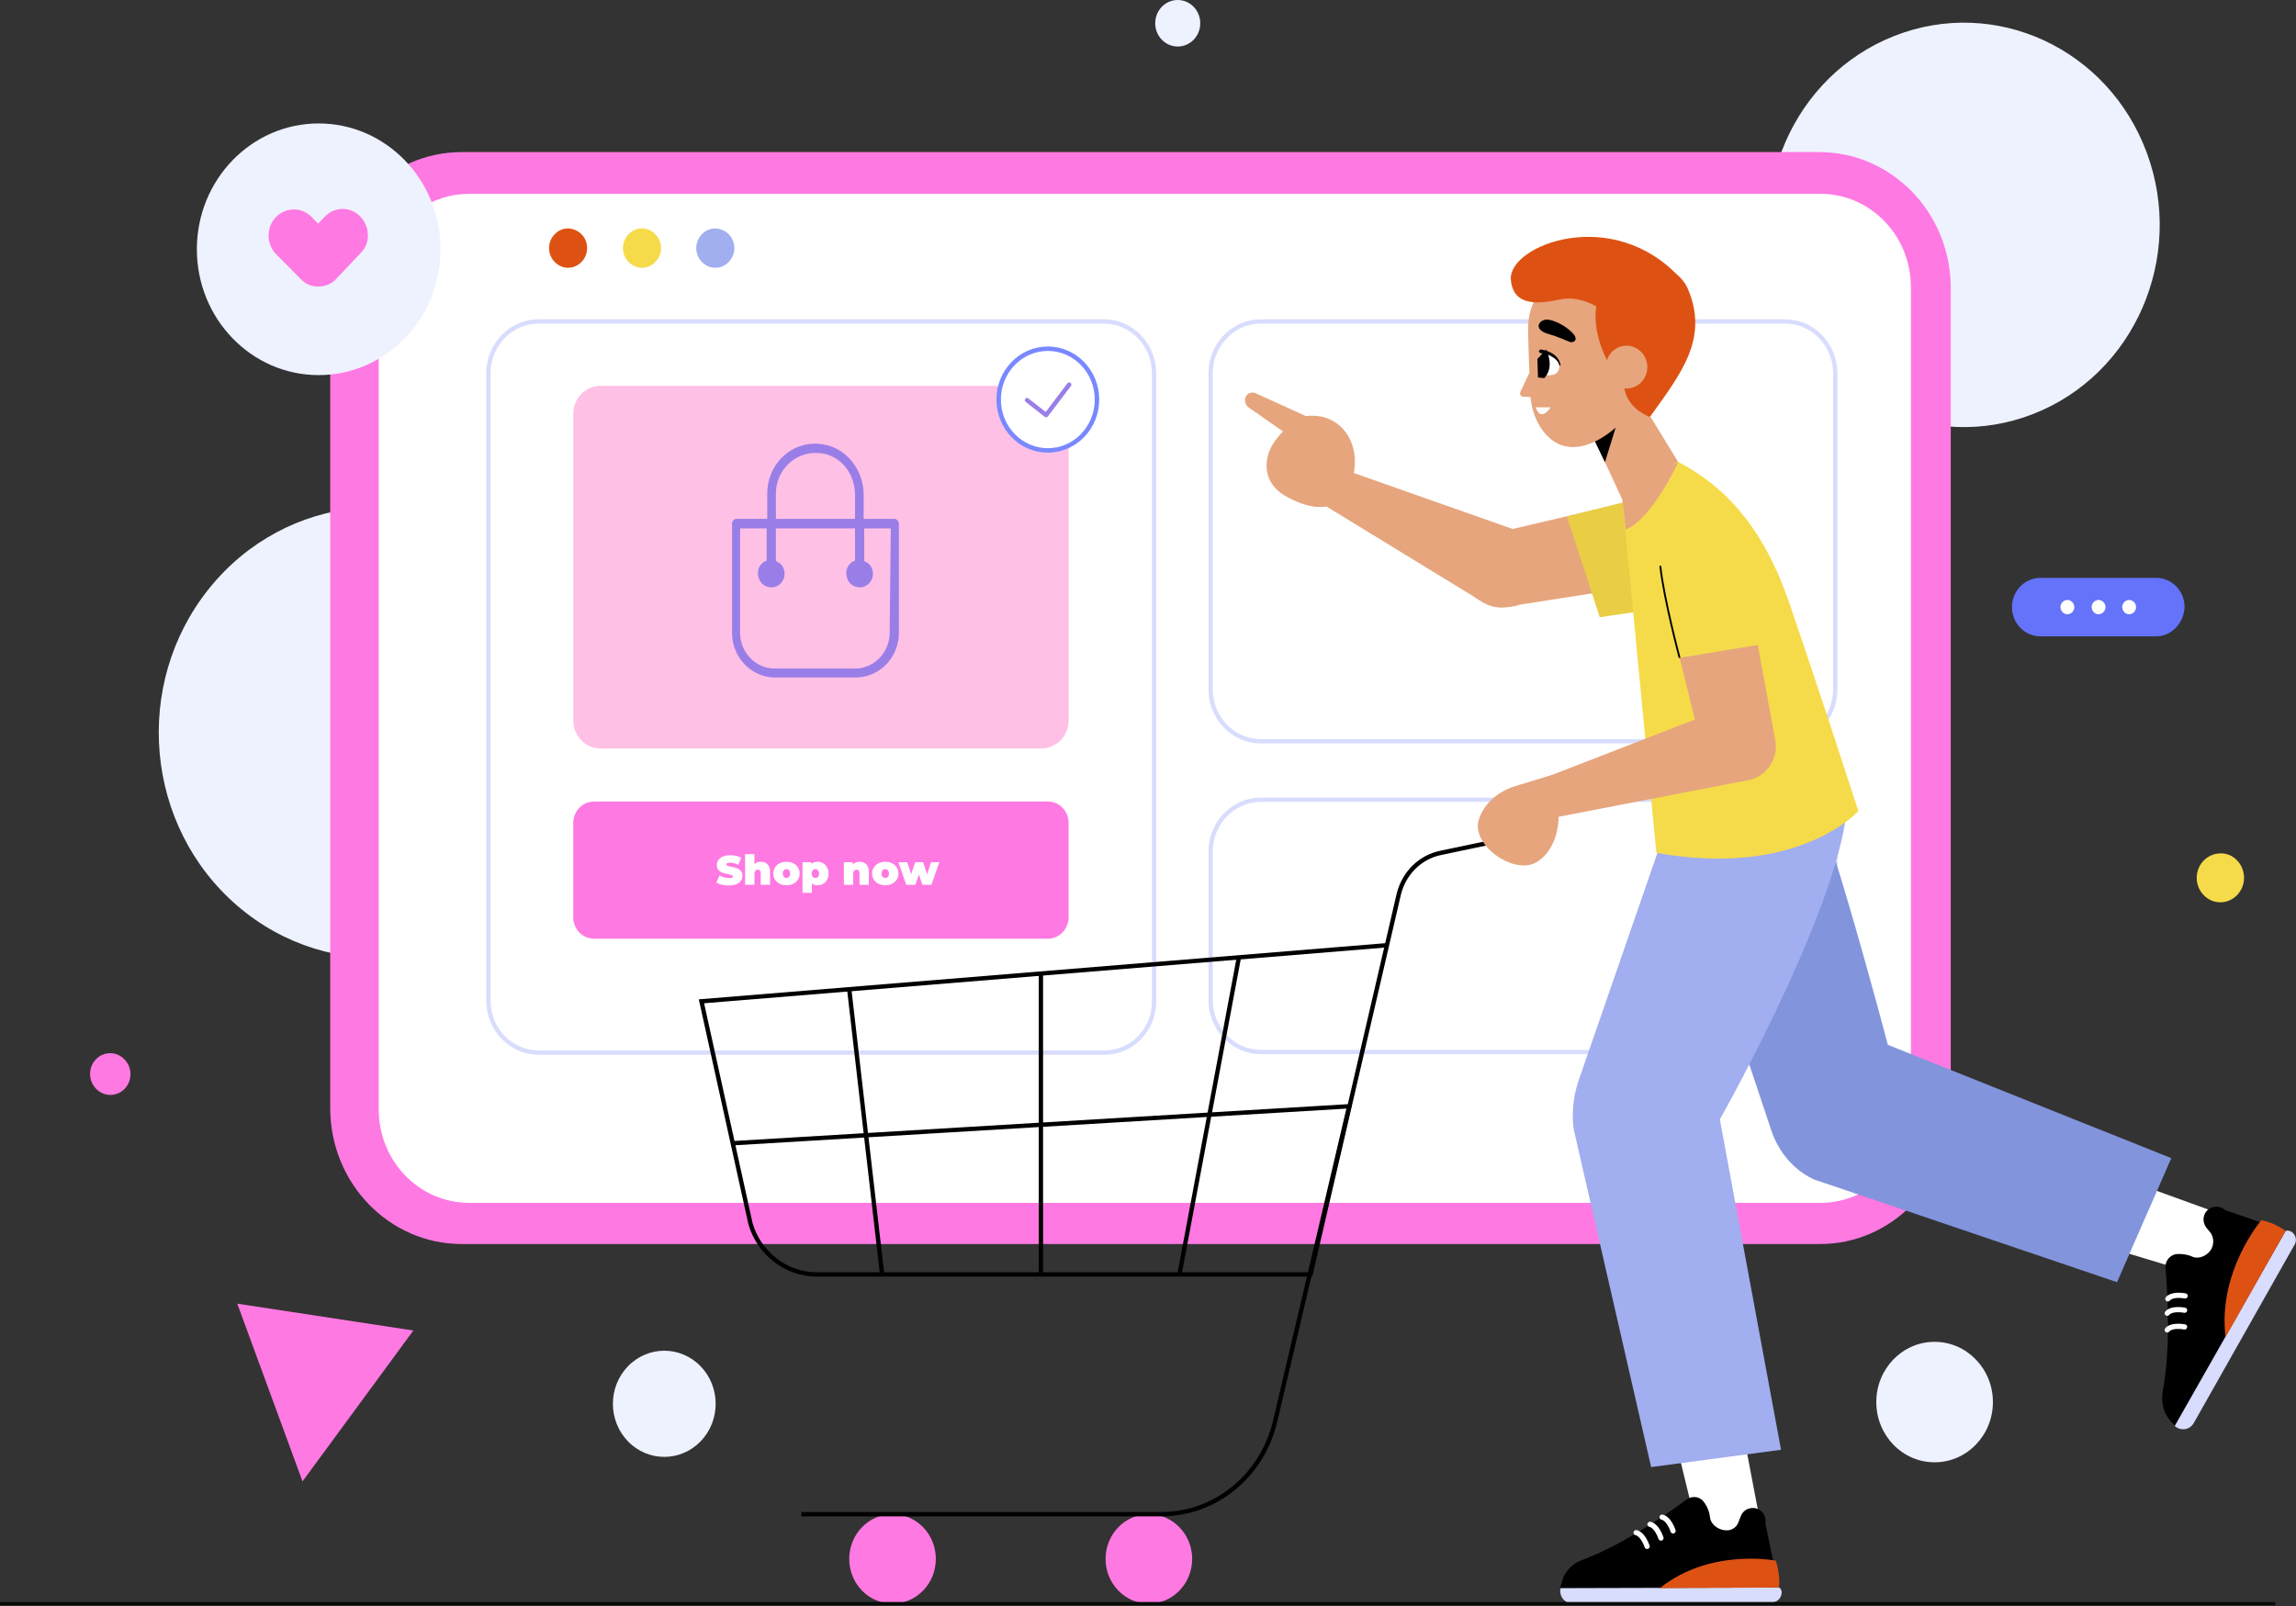 <svg width="516" height="361" fill="none" xmlns="http://www.w3.org/2000/svg"><rect width="100%" height="100%" fill="#333333" stroke="none"/><g clip-path="url(#clip0)"><path d="M434.779 328.694c7.237 0 13.105-6.062 13.105-13.54 0-7.477-5.868-13.539-13.105-13.539s-13.104 6.062-13.104 13.539c0 7.478 5.867 13.54 13.104 13.54zM122.472 197.007c17.292-21.54 14.409-53.485-6.439-71.35-20.849-17.866-51.767-14.887-69.06 6.653-17.291 21.54-14.408 53.484 6.44 71.35 20.849 17.866 51.767 14.887 69.059-6.653z" fill="#EEF2FF"/><path d="M29.323 241.426c0 2.681-2.076 4.692-4.542 4.692-2.465 0-4.54-2.145-4.54-4.692 0-2.681 2.075-4.692 4.54-4.692 2.466 0 4.542 2.145 4.542 4.692z" fill="#FF79E2"/><path d="M504.323 197.323c0 3.084-2.465 5.497-5.32 5.497-2.984 0-5.319-2.547-5.319-5.497 0-3.083 2.465-5.496 5.319-5.496 2.855-.134 5.32 2.413 5.32 5.496z" fill="#F5DB4A"/><path d="M264.682 10.456c2.795 0 5.06-2.34 5.06-5.228 0-2.887-2.265-5.228-5.06-5.228-2.794 0-5.06 2.34-5.06 5.228 0 2.887 2.266 5.228 5.06 5.228zM157.455 323.981c4.51-4.659 4.51-12.213 0-16.872-4.509-4.659-11.82-4.659-16.33 0-4.509 4.659-4.509 12.213 0 16.872 4.51 4.659 11.821 4.659 16.33 0zM456.987 93.034c22.71-8.908 34.132-35.15 25.511-58.613-8.622-23.464-34.021-35.265-56.731-26.357-22.71 8.907-34.132 35.149-25.511 58.612 8.621 23.464 34.021 35.265 56.731 26.358z" fill="#EEF2FF"/><path d="M92.899 299.068l-39.573-6.032 14.661 39.947L92.9 299.068zm345.513-49.867V64.746c0-16.89-13.234-30.563-29.582-30.563H103.797c-16.348 0-29.582 13.673-29.582 30.563v184.321c0 16.89 13.234 30.563 29.582 30.563H408.83c16.348.135 29.582-13.673 29.582-30.429z" fill="#FF79E2"/><path d="M429.459 249.335V64.612c0-11.662-9.082-21.046-20.37-21.046H105.483c-11.288 0-20.37 9.384-20.37 21.046v184.723c0 11.663 9.082 21.046 20.37 21.046h303.606c11.288 0 20.37-9.383 20.37-21.046z" fill="#fff"/><path d="M248.205 236.6H121.054c-6.228 0-11.288-5.228-11.288-11.663V83.915c0-6.434 5.06-11.662 11.288-11.662h127.021c6.228 0 11.288 5.228 11.288 11.662v141.022c.129 6.435-4.931 11.663-11.158 11.663zm152.97-69.975H283.366c-6.228 0-11.288-5.228-11.288-11.662V83.915c0-6.434 5.06-11.662 11.288-11.662h117.809c6.228 0 11.288 5.228 11.288 11.662v71.048c0 6.434-5.06 11.662-11.288 11.662zm0 69.84H283.366c-6.228 0-11.288-5.228-11.288-11.662v-33.379c0-6.434 5.06-11.662 11.288-11.662h117.809c6.228 0 11.288 5.228 11.288 11.662v33.379c0 6.434-5.06 11.662-11.288 11.662z" stroke="#D8DCFD" stroke-width=".964" stroke-miterlimit="10"/><path d="M235.489 210.996h-101.98c-2.595 0-4.671-2.145-4.671-4.826v-21.18c0-2.681 2.076-4.826 4.671-4.826h101.98c2.595 0 4.671 2.145 4.671 4.826v21.18c0 2.681-2.076 4.826-4.671 4.826z" fill="#FF79E2"/><path d="M163.834 199.042a7.04 7.04 0 01-1.58-.177c-.508-.124-.926-.288-1.254-.492l.706-1.598c.31.179.657.325 1.041.436.384.106.752.158 1.105.158.304 0 .521-.028.651-.083.13-.062.195-.152.195-.27 0-.136-.087-.238-.26-.306-.168-.069-.446-.143-.836-.223-.502-.106-.92-.217-1.255-.335a2.209 2.209 0 01-.873-.594c-.248-.279-.372-.654-.372-1.125 0-.409.115-.78.344-1.115.229-.334.57-.597 1.022-.789.458-.192 1.013-.288 1.663-.288.446 0 .883.049 1.31.148.434.093.815.233 1.143.418l-.66 1.589c-.638-.322-1.242-.483-1.811-.483-.564 0-.846.136-.846.409 0 .13.084.229.251.297.167.062.443.13.827.205.495.092.913.201 1.254.325.341.117.635.313.883.585.254.273.381.644.381 1.115 0 .409-.115.78-.344 1.115-.229.328-.573.591-1.031.79-.453.192-1.004.288-1.654.288zm7.147-5.324c.625 0 1.127.189 1.505.567.384.377.576.947.576 1.709v2.899h-2.1v-2.536c0-.583-.207-.874-.622-.874a.734.734 0 00-.576.251c-.143.161-.214.418-.214.771v2.388h-2.1v-6.894h2.1v2.221c.39-.335.867-.502 1.431-.502zm5.769 5.268a3.398 3.398 0 01-1.524-.335 2.664 2.664 0 01-1.05-.938 2.507 2.507 0 01-.381-1.366c0-.508.127-.96.381-1.356a2.572 2.572 0 011.05-.939c.452-.223.96-.334 1.524-.334.57 0 1.077.111 1.523.334.453.223.803.536 1.05.939.254.396.381.848.381 1.356a2.507 2.507 0 01-1.431 2.304c-.446.223-.953.335-1.523.335zm0-1.635a.762.762 0 00.594-.26c.155-.18.233-.428.233-.744s-.078-.56-.233-.734a.762.762 0 00-.594-.26.763.763 0 00-.595.26c-.155.174-.232.418-.232.734s.077.564.232.744c.155.173.353.26.595.26zm7.003-3.633c.446 0 .855.108 1.226.325.378.211.675.517.892.92.223.402.335.867.335 1.394 0 .526-.112.991-.335 1.393a2.317 2.317 0 01-.892.92c-.371.211-.78.316-1.226.316-.564 0-.994-.146-1.292-.437v2.146h-2.1v-6.884h1.998v.418c.304-.341.768-.511 1.394-.511zm-.502 3.633c.242 0 .44-.087.595-.26.155-.174.232-.419.232-.734 0-.316-.077-.561-.232-.734a.75.75 0 00-.595-.27.75.75 0 00-.595.27c-.154.173-.232.418-.232.734 0 .315.078.56.232.734.155.173.353.26.595.26zm9.932-3.633c.626 0 1.128.189 1.505.567.384.377.576.947.576 1.709v2.899h-2.099v-2.536c0-.583-.208-.874-.623-.874a.737.737 0 00-.576.251c-.142.161-.214.418-.214.771v2.388h-2.099v-5.082h1.997v.502c.198-.199.428-.347.688-.446.26-.1.542-.149.845-.149zm5.769 5.268a3.404 3.404 0 01-1.524-.335 2.661 2.661 0 01-1.049-.938 2.507 2.507 0 01-.381-1.366c0-.508.127-.96.381-1.356a2.569 2.569 0 011.049-.939 3.404 3.404 0 011.524-.334c.57 0 1.078.111 1.524.334.452.223.802.536 1.05.939.254.396.381.848.381 1.356 0 .508-.127.963-.381 1.366a2.585 2.585 0 01-1.05.938c-.446.223-.954.335-1.524.335zm0-1.635c.242 0 .44-.087.595-.26.155-.18.232-.428.232-.744s-.077-.56-.232-.734a.763.763 0 00-.595-.26.76.76 0 00-.594.26c-.155.174-.233.418-.233.734s.078.564.233.744a.76.76 0 00.594.26zm12.144-3.54l-1.765 5.082h-2.044l-.771-2.351-.799 2.351h-2.044l-1.765-5.082h1.988l.873 2.685.911-2.685h1.784l.882 2.713.911-2.713h1.839z" fill="#fff"/><path d="M234.062 168.234h-99.126c-3.373 0-6.098-2.815-6.098-6.301V93.031c0-3.485 2.725-6.3 6.098-6.3h99.126c3.373 0 6.098 2.815 6.098 6.3v68.902c0 3.486-2.725 6.301-6.098 6.301z" fill="#FFC0E5"/><path d="M200.976 116.624H194.1v-5.362c0-5.63-3.893-10.59-9.212-11.394-6.747-1.073-12.456 4.289-12.456 11.126v5.63h-6.876a1.04 1.04 0 00-1.038 1.072v24.532c0 5.496 4.281 10.054 9.731 10.054h18.034c5.32 0 9.731-4.424 9.731-10.054v-24.532c0-.536-.519-1.072-1.038-1.072zm-26.598-5.63c0-5.764 5.06-10.188 10.899-8.982 4.152.939 6.876 4.826 6.876 9.25v5.362h-17.775v-5.63zm25.56 31.234c0 4.423-3.503 8.043-7.785 8.043h-18.034c-4.282 0-7.785-3.62-7.785-8.043v-23.459h5.968v7.239c-1.427.536-2.335 2.01-1.816 3.753.259 1.072 1.038 1.877 2.076 2.145 1.946.536 3.762-.939 3.762-2.949 0-1.341-.778-2.413-1.946-2.815v-7.373h17.775v7.239c-1.427.536-2.335 2.01-1.816 3.753.26 1.072 1.038 1.877 2.076 2.145 1.946.536 3.763-.939 3.763-2.949 0-1.341-.779-2.413-1.947-2.815v-7.373h5.969l-.26 23.459z" fill="#9A7EE8"/><path d="M246.536 89.813c0 6.329-4.961 11.431-11.047 11.431s-11.048-5.102-11.048-11.43c0-6.33 4.962-11.431 11.048-11.431s11.047 5.102 11.047 11.43z" fill="#fff" stroke="#7988FF"/><path d="M230.818 89.947L235.1 93.3l5.19-6.837" stroke="#9A7EE8" stroke-width=".993" stroke-miterlimit="10" stroke-linecap="round" stroke-linejoin="round"/><path d="M131.952 55.764c0 2.413-1.946 4.424-4.282 4.424-2.335 0-4.281-2.01-4.281-4.424 0-2.412 1.946-4.423 4.281-4.423 2.465.134 4.282 2.01 4.282 4.423z" fill="#DD5213"/><path d="M148.559 55.764c0 2.413-1.946 4.424-4.281 4.424-2.336 0-4.282-2.01-4.282-4.424 0-2.412 1.946-4.423 4.282-4.423 2.335 0 4.281 2.01 4.281 4.423z" fill="#F5DB4A"/><path d="M165.037 55.764c0 2.413-1.946 4.424-4.282 4.424-2.335 0-4.281-2.01-4.281-4.424 0-2.412 1.946-4.423 4.281-4.423 2.465.134 4.282 2.01 4.282 4.423z" fill="#A1AEEF"/><path d="M71.62 84.318c15.12 0 27.376-12.664 27.376-28.285S86.739 27.748 71.62 27.748c-15.12 0-27.377 12.664-27.377 28.285S56.5 84.318 71.62 84.318z" fill="#EEF2FF"/><path d="M80.961 48.66c-2.205-2.28-5.838-2.28-8.044.134l-1.427 1.474-1.427-1.474a5.587 5.587 0 00-8.044 0c-2.206 2.279-2.206 6.032 0 8.31l5.579 5.63c.908.94 1.946 1.476 3.114 1.61 1.686.268 3.632-.268 4.93-1.743l5.45-5.764c2.205-2.145 2.075-5.899-.13-8.177z" fill="#FF79E2"/><path d="M484.602 143.033h-26.079c-3.504 0-6.358-2.95-6.358-6.569 0-3.619 2.854-6.568 6.358-6.568h26.079c3.503 0 6.357 2.949 6.357 6.568-.13 3.619-2.984 6.569-6.357 6.569z" fill="#6473F9"/><path d="M466.177 136.464c0 .938-.778 1.609-1.557 1.609-.908 0-1.557-.805-1.557-1.609 0-.938.779-1.609 1.557-1.609.909 0 1.557.805 1.557 1.609zm7.007 0c0 .938-.778 1.609-1.557 1.609-.908 0-1.557-.805-1.557-1.609 0-.938.779-1.609 1.557-1.609.779 0 1.557.671 1.557 1.609zm6.876 0c0 .938-.778 1.609-1.557 1.609-.908 0-1.557-.805-1.557-1.609 0-.938.779-1.609 1.557-1.609.779 0 1.557.671 1.557 1.609z" fill="#fff"/><path d="M258.195 360.463c5.374 0 9.731-4.501 9.731-10.054 0-5.552-4.357-10.054-9.731-10.054s-9.731 4.502-9.731 10.054c0 5.553 4.357 10.054 9.731 10.054zm-57.608 0c5.375 0 9.731-4.501 9.731-10.054 0-5.552-4.356-10.054-9.731-10.054-5.374 0-9.731 4.502-9.731 10.054 0 5.553 4.357 10.054 9.731 10.054z" fill="#FF79E2"/><path d="M346.163 187.001l-22.317 4.692c-4.671.938-8.303 4.558-9.471 9.249l-19.851 85.525H183.591c-6.877 0-12.975-4.692-14.921-11.394l-11.028-50.001 154.008-12.601" stroke="#000" stroke-width=".975" stroke-miterlimit="10"/><path d="M164.648 256.976l138.569-8.311-16.607 70.645c-2.855 12.333-13.364 21.046-25.69 21.046h-80.832m98.347-125.205l-13.364 71.316m-74.215-64.076l7.396 64.076m35.681-67.696v67.696" stroke="#000" stroke-width=".975" stroke-miterlimit="10"/><path d="M462.415 276.949l8.304-14.344 31.788 11.529-7.266 12.735-32.826-9.92z" fill="#fff"/><path d="M496.927 280.837c-.908 1.474-2.854 2.279-4.282 1.608-.908-.402-2.205-.67-3.632-.536a2.9 2.9 0 00-2.336 3.083c.389 5.094 1.298 17.427-.649 27.883-.389 2.413.26 4.96 1.947 6.703l.908.938 24.781-43.835-13.623-4.692c-1.168-1.072-2.984-.938-4.022.134-1.038 1.073-1.038 2.682-.13 3.888l.908 1.072c.779 1.207.779 2.547.13 3.754z" fill="#000"/><path d="M513.664 276.681s.649-.268 1.427.268c.909.671 1.168 2.011.519 2.95l-22.575 39.947a2.736 2.736 0 01-4.282.67l24.911-43.835z" fill="#D8DCFD"/><path d="M487.195 291.963s.779-1.207 3.893-.67m-4.022 3.887s.779-1.207 3.893-.671m-3.893 4.425s.779-1.207 3.893-.671" stroke="#fff" stroke-width="1.172" stroke-miterlimit="10" stroke-linecap="round" stroke-linejoin="round"/><path d="M508.215 274.269s-9.861 11.528-8.044 26.274l13.493-23.862s-2.206-1.742-5.449-2.412z" fill="#DD5213"/><path d="M381.713 205.098l16.348 48.929c1.687 5.094 5.319 9.249 9.99 11.26h.13l67.598 22.923 12.196-27.883-63.705-25.47s-16.478-63.004-22.576-69.304l-19.981 39.545z" fill="#8294DC"/><path d="M373.539 311.4l16.218.134 6.488 34.049h-14.402l-8.304-34.183z" fill="#fff"/><path d="M387.811 343.975h-.129c-1.557-.134-3.244-1.341-3.374-2.949-.13-1.073-.519-2.279-1.427-3.486-.908-1.206-2.595-1.34-3.763-.536-4.022 2.949-13.882 10.054-23.613 13.673-2.206.805-4.023 2.681-4.542 5.094l-.389 1.341 49.174-.134-2.984-14.478c.259-1.608-.649-3.083-2.206-3.485-1.427-.268-2.854.402-3.373 1.877l-.519 1.34c-.39 1.072-1.557 1.877-2.855 1.743z" fill="#000"/><path d="M399.878 356.844s.649.402.519 1.34c-.13 1.073-1.038 2.011-2.206 2.011l-44.762.268c-1.687 0-3.114-1.609-2.725-3.485l49.174-.134z" fill="#D8DCFD"/><path d="M373.54 341.025s1.427.134 2.465 3.084m-5.19-1.475s1.428.134 2.466 3.083m-5.58-1.206s1.427.134 2.465 3.083" stroke="#fff" stroke-width="1.172" stroke-miterlimit="10" stroke-linecap="round" stroke-linejoin="round"/><path d="M399.099 350.812s-14.661-2.95-26.078 6.166l26.727-.134c.13 0 .389-2.815-.649-6.032z" fill="#DD5213"/><path d="M376.394 180.432l-21.668 62.602c-1.167 3.486-1.557 7.239-1.038 10.858l17.386 75.873 29.193-3.887-13.753-74.265s29.842-52.682 28.674-73.996l-38.794 2.815z" fill="#A1AEEF"/><path d="M357.581 97.187l7.785 16.756 11.807-10.053-11.548-18.902-8.044 12.199z" fill="#E6A57D"/><path d="M360.695 103.89l2.984-9.652-5.968 3.486 2.984 6.166z" fill="#000"/><path d="M350.704 62.736s-7.655 1.876-7.266 11.93c0 0 0 3.754.519 14.21.26 5.496 4.022 12.466 10.769 11.528 3.244-.402 6.617-2.547 9.601-5.362l4.152-4.692c9.601-12.735-1.297-31.234-16.607-28.017-.39.269-.779.269-1.168.403z" fill="#E6A57D"/><path d="M344.477 82.173l-2.725 5.764c-.259.536-.129 1.207.519 1.207l3.503.268-1.297-7.24z" fill="#E6A57D"/><path d="M346.941 79.225s3.374.804 3.503 2.949c.13 2.68-2.984 2.145-2.984 2.145s-2.854-2.547-.519-5.094z" fill="#fff"/><path d="M347.46 78.555s2.076 3.753-.389 6.434c-2.466 2.547 0 0 0 0l-1.428-.134-.129-4.156 1.946-2.144z" fill="#000"/><path d="M346.422 78.555c.519.134.908.268 1.427.402.389.134.908.402 1.297.67.779.536 1.428 1.475 1.557 2.413 0 .134 0 .134-.129.134-.13 0-.13 0-.13-.134-.26-.804-.908-1.475-1.687-1.877-.389-.268-.778-.402-1.168-.536-.389-.134-.908-.134-1.297-.268-.26 0-.519-.268-.389-.536 0-.134.259-.268.519-.268z" fill="#000"/><path d="M345.125 91.558h3.373s-2.205 3.485-3.373 0z" fill="#fff"/><path d="M353.688 76.812c-.389.134-.778.134-1.038 0-.648-.269-2.335-1.073-4.67-1.743-3.763-1.073-1.947-3.485 0-3.217 1.946.268 4.8 2.01 5.838 3.485.519.804.26 1.206-.13 1.475z" fill="#000"/><path d="M365.236 83.782s-2.206 6.568 5.449 9.92c0 0 17.127-24.264-8.044-32.575l-1.427 2.547 4.022 20.108z" fill="#DD5213"/><path d="M372.891 65.015c0 1.206-1.168 9.786-1.168 9.786l-9.341 8.31s-5.32-7.774-3.374-15.55c0 0 14.013-6.836 13.883-2.546z" fill="#DD5213"/><path d="M370.166 81.771c.389 2.547-1.297 5.094-3.892 5.496-2.465.403-4.931-1.34-5.32-4.021-.389-2.547 1.298-5.094 3.893-5.496 2.594-.403 4.93 1.474 5.319 4.021z" fill="#E6A57D"/><path d="M361.084 57.91s14.791-.67 18.164 6.837c4.931 11.26-1.427 19.169-8.433 28.955l.908-18.902-10.639-16.89z" fill="#DD5213"/><path d="M360.435 69.975s-4.671-3.754-9.731-2.681c-5.06 1.072-10.639 1.608-11.158-4.424-.649-7.775 23.095-17.025 38.275-.134l-12.066 6.568-5.32.67z" fill="#DD5213"/><path d="M288.945 111.531c6.358 3.619 11.807 3.351 14.272-1.743s.519-11.26-4.411-13.807c-4.931-2.547-9.083-1.475-12.326 3.217-2.595 3.62-2.984 9.25 2.465 12.333z" fill="#E6A57D"/><path d="M289.983 96.115s.779-3.351 6.488-2.547c5.19.67 10.509 6.703 6.747 16.354l-13.235-13.807z" fill="#E6A57D"/><path d="M290.761 98.662l-9.99-6.97c-.908-.537-1.168-1.744-.778-2.548.389-.804 1.297-1.072 2.075-.804l11.807 5.362-3.114 4.96zm49.953 20.51l-39.573-13.942-5.06 7.373 37.237 22.789c5.32 3.217 10.899-.67 12.715-6.837 1.428-4.691-.908-7.238-5.319-9.383z" fill="#E6A57D"/><path d="M374.836 110.726l-40.61 9.517c-5.32 2.279-8.304 2.95-6.487 8.58 1.946 5.898 8.044 9.115 13.753 7.104l39.442-6.166c5.45-1.877 9.212-5.898 8.434-11.796-.908-8.178-7.136-10.456-14.532-7.239z" fill="#E6A57D"/><path d="M352.131 116.088l7.395 22.655 24.263-3.62-1.687-26.542-29.971 7.507z" fill="#E9CD44"/><path d="M364.587 112.201l7.655 79.492c31.917 5.765 45.411-9.383 45.411-9.383s-8.823-27.213-15.44-46.516c-6.876-20.242-17.126-27.749-25.17-32.038l-12.456 8.445z" fill="#F5DB4A"/><path d="M377.172 103.89s-5.968 12.869-11.807 15.147l-.778-6.97 8.044-5.898 4.541-2.279zm9.083 55.765l-39.054 15.148v9.384l45.8-8.848-6.746-15.684z" fill="#E6A57D"/><path d="M332.41 184.053c1.946-5.765 8.174-7.373 8.174-7.373l8.433-2.547 3.893 4.155-2.855 2.815c.779 3.888-.389 10.188-4.8 12.735-5.06 2.949-14.921-4.021-12.845-9.785zm41.649-50.002l8.822 35.658c.909 3.887 6.228 6.434 10.121 5.63 4.022-.804 6.746-4.826 5.968-8.982l-6.617-35.925-18.294 3.619z" fill="#E6A57D"/><path d="M380.545 109.252c-2.335-.268-4.67.804-6.357 2.547-2.206 2.279-4.801 6.568-3.892 13.405 1.427 11.26 5.579 22.923 5.579 22.923l20.37-3.352c0-.134-2.076-33.915-15.7-35.523z" fill="#F5DB4A"/><path d="M377.432 147.724s-3.503-13.137-4.282-20.375" stroke="#000" stroke-width=".406" stroke-miterlimit="10" stroke-linecap="round" stroke-linejoin="round"/><path d="M0 360.464h511.329" stroke="#070C09" stroke-width=".739" stroke-miterlimit="10"/></g><defs><clipPath id="clip0"><path fill="#fff" d="M0 0h516v361H0z"/></clipPath></defs></svg>